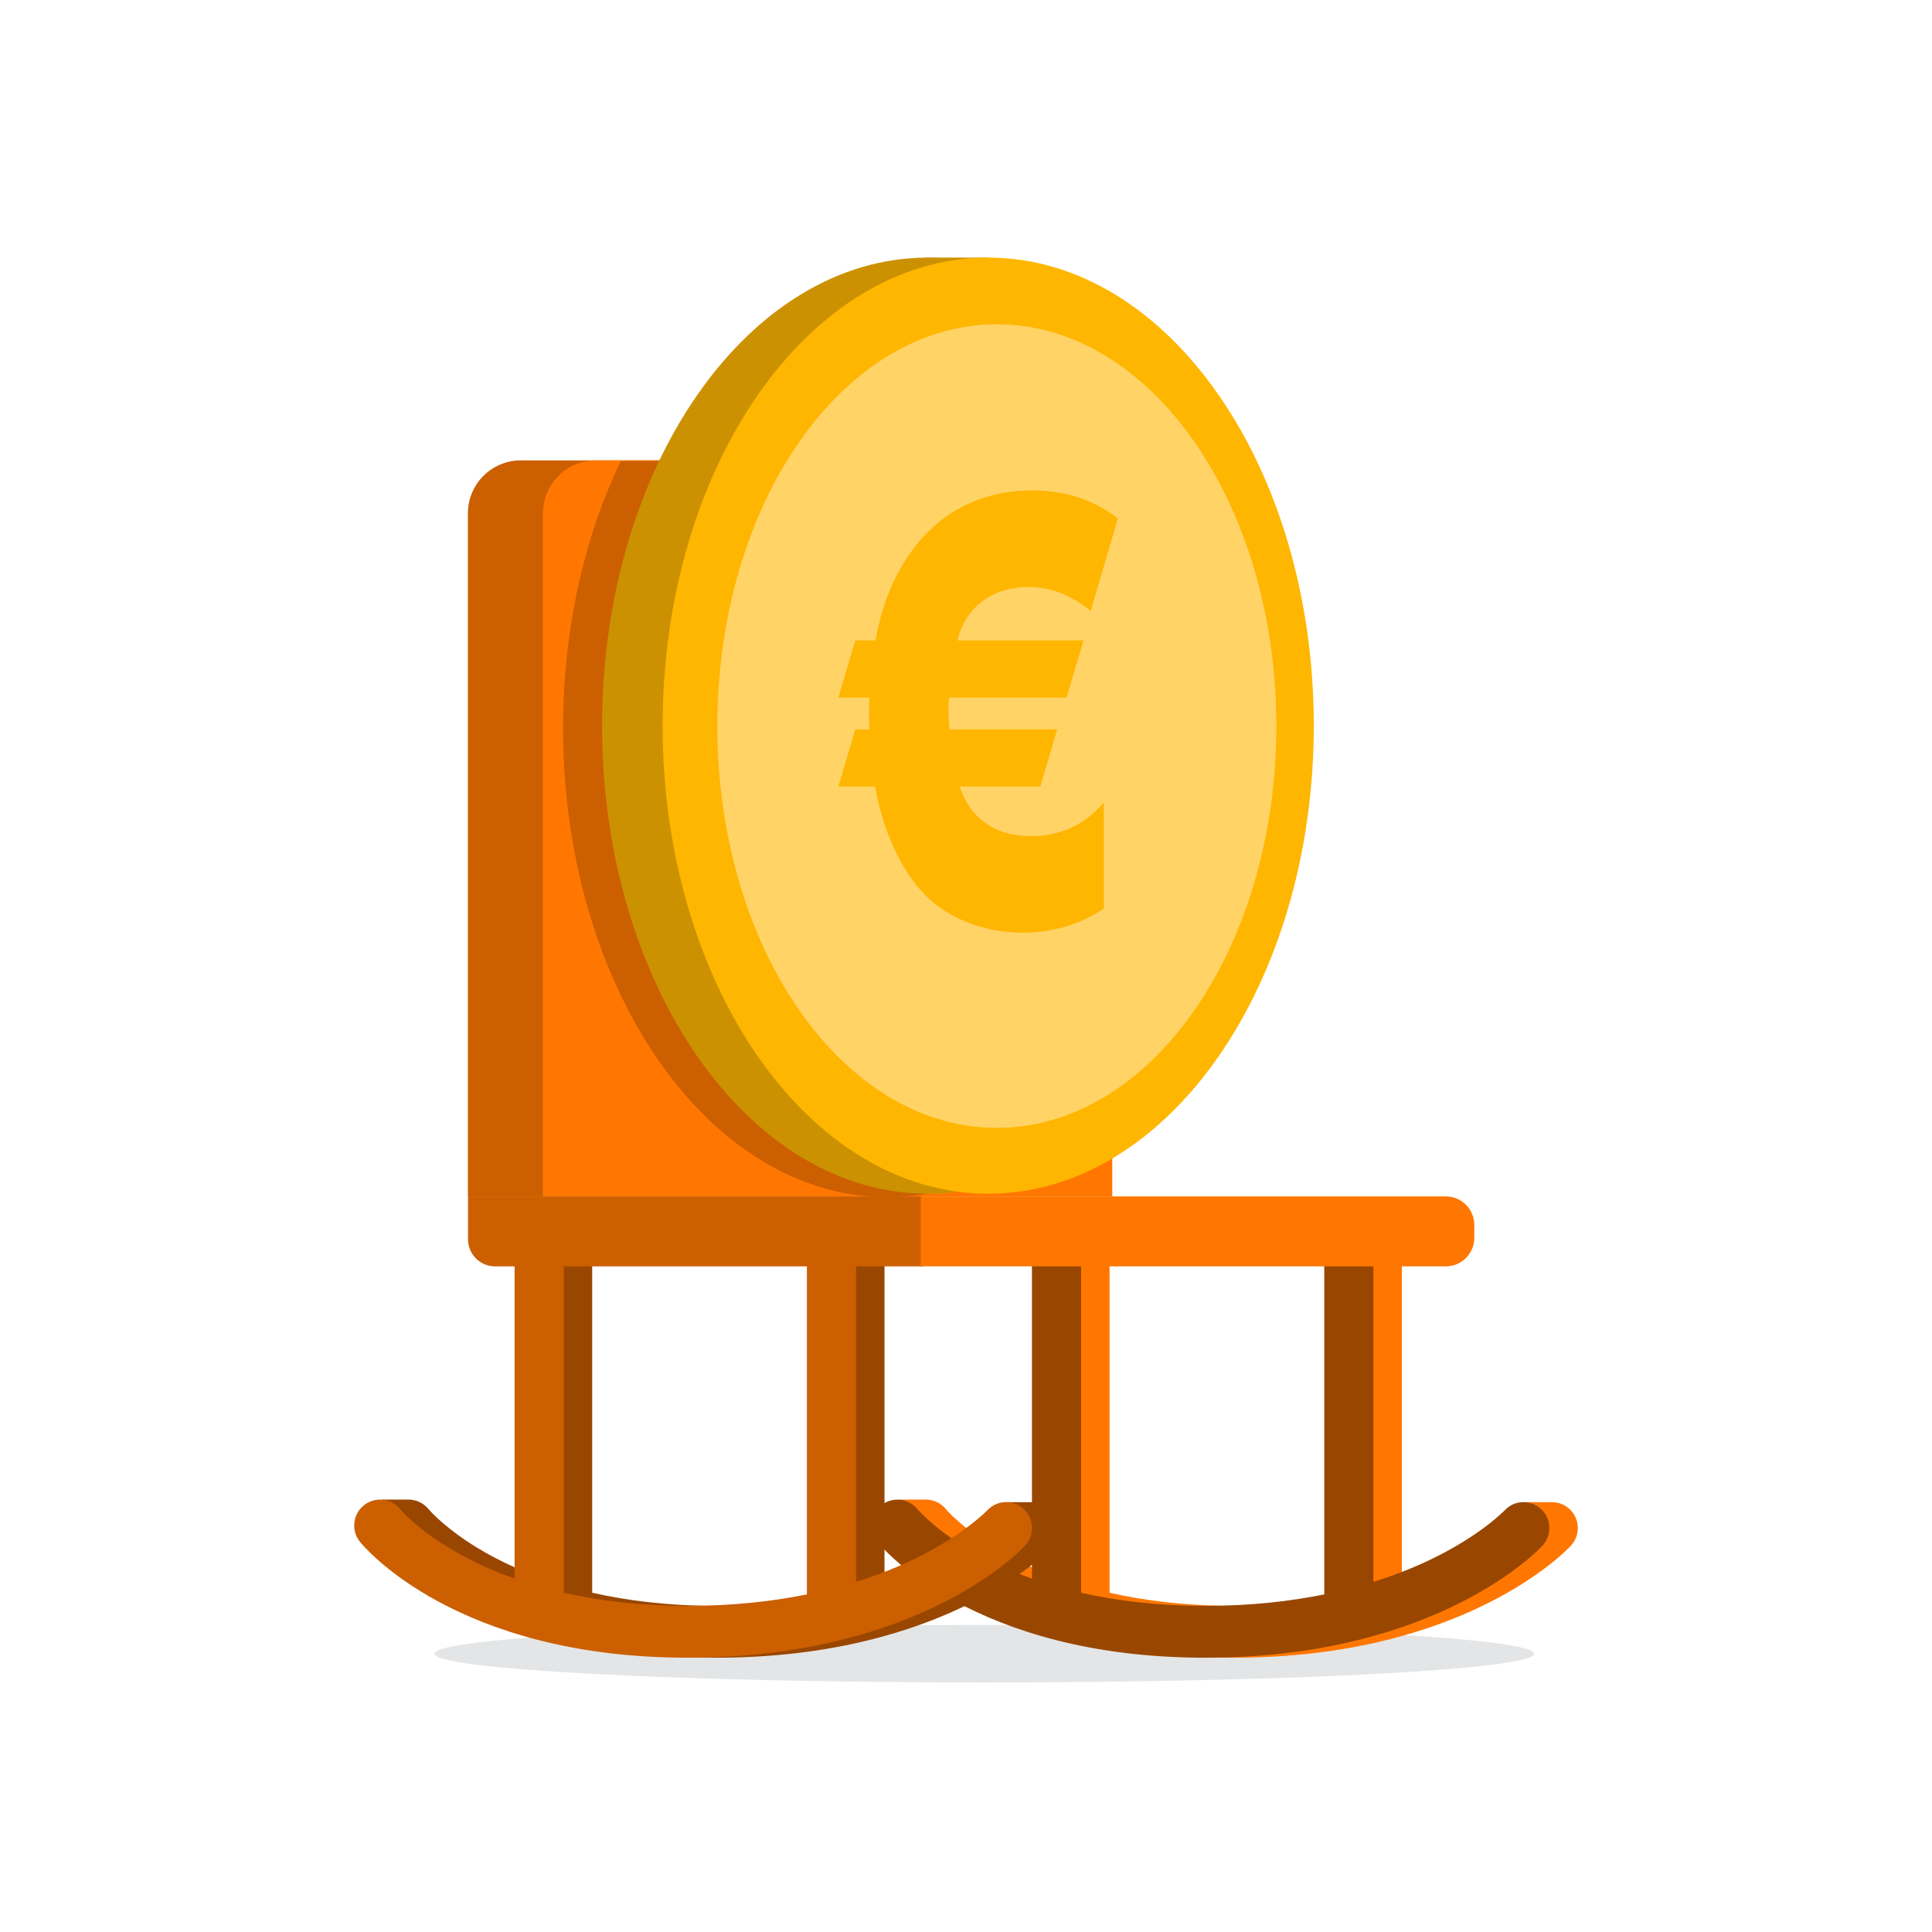<?xml version="1.0" encoding="UTF-8"?>
<svg xmlns="http://www.w3.org/2000/svg" width="240" height="240" viewBox="0 0 240 240" fill="none">
  <path fill-rule="evenodd" clip-rule="evenodd" d="M190.582 205.429C190.582 207.401 160.002 209 122.28 209C84.558 209 53.979 207.401 53.979 205.429C53.979 203.456 84.558 201.857 122.28 201.857C160.002 201.857 190.582 203.456 190.582 205.429Z" fill="#E4E5E6"></path>
  <path fill-rule="evenodd" clip-rule="evenodd" d="M137.833 197.852V156.99H131.728V196.098C129.315 195.247 127.297 194.329 125.657 193.464C120.111 190.536 117.591 187.57 117.51 187.473C116.936 186.768 116.126 186.369 115.286 186.298V186.287H111.757L112.767 187.208C111.599 188.354 111.469 190.223 112.514 191.525C112.987 192.113 124.415 205.925 153.258 205.925C181.969 205.925 194.619 192.583 195.143 192.015C196.348 190.709 196.275 188.666 194.972 187.458C194.305 186.841 193.448 186.558 192.609 186.605H189.432L190.204 187.859C189.417 188.611 186.617 191.096 181.616 193.552C179.632 194.527 177.144 195.568 174.146 196.503V156.99H168.04V198.063C163.816 198.92 158.893 199.486 153.258 199.486C147.254 199.486 142.13 198.827 137.833 197.852Z" fill="#FF7700"></path>
  <path fill-rule="evenodd" clip-rule="evenodd" d="M128.193 196.098V156.99H134.299V197.852C138.595 198.827 143.72 199.486 149.723 199.486C155.358 199.486 160.281 198.92 164.505 198.063V156.99H170.611V196.503C173.609 195.569 176.097 194.527 178.081 193.552C184.039 190.626 186.874 187.659 186.902 187.63C188.107 186.324 190.134 186.252 191.437 187.458C192.74 188.666 192.813 190.709 191.608 192.015C191.084 192.583 178.434 205.925 149.723 205.925C120.88 205.925 109.452 192.113 108.98 191.525C107.867 190.14 108.086 188.113 109.468 186.998C110.846 185.887 112.86 186.101 113.975 187.473C114.056 187.57 116.576 190.536 122.123 193.464C123.762 194.329 125.78 195.247 128.193 196.098Z" fill="#994700"></path>
  <path fill-rule="evenodd" clip-rule="evenodd" d="M73.564 197.852V156.99H67.459V196.098C65.046 195.247 63.028 194.329 61.388 193.464C55.842 190.536 53.321 187.57 53.24 187.473C52.667 186.768 51.856 186.369 51.017 186.298V186.287H47.487L48.498 187.208C47.33 188.354 47.199 190.223 48.245 191.525C48.717 192.113 60.146 205.925 88.989 205.925C117.699 205.925 130.349 192.583 130.873 192.015C132.079 190.709 132.005 188.666 130.702 187.458C130.036 186.841 129.179 186.558 128.34 186.605H125.163L125.935 187.859C125.148 188.611 122.347 191.096 117.347 193.552C115.362 194.527 112.875 195.568 109.876 196.503V156.99H103.771V198.063C99.547 198.92 94.624 199.486 88.989 199.486C82.985 199.486 77.86 198.827 73.564 197.852Z" fill="#994700"></path>
  <path fill-rule="evenodd" clip-rule="evenodd" d="M128.85 148.617H58.125V63.772C58.125 60.136 61.067 57.188 64.696 57.188H122.279C125.908 57.188 128.85 60.136 128.85 63.772V148.617ZM63.924 157.312H61.496C59.642 157.312 58.139 155.806 58.139 153.948V148.619H114.697V157.312H106.342V196.503C109.34 195.568 111.827 194.526 113.812 193.552C119.769 190.625 122.604 187.659 122.632 187.63C123.837 186.324 125.865 186.251 127.168 187.458C128.47 188.666 128.544 190.709 127.338 192.014C126.814 192.583 114.164 205.925 85.454 205.925C56.611 205.925 45.182 192.113 44.71 191.525C43.598 190.14 43.816 188.113 45.199 186.998C46.577 185.887 48.59 186.101 49.706 187.473C49.786 187.569 52.307 190.536 57.853 193.463C59.493 194.329 61.511 195.247 63.924 196.098V157.312ZM100.236 157.312V198.063C96.012 198.92 91.089 199.486 85.454 199.486C79.45 199.486 74.325 198.827 70.029 197.852V157.312H100.236Z" fill="#CC5F00"></path>
  <path fill-rule="evenodd" clip-rule="evenodd" d="M138.169 148.617H67.444V63.772C67.444 60.136 70.386 57.188 74.015 57.188H131.598C135.227 57.188 138.169 60.136 138.169 63.772V148.617Z" fill="#FF7700"></path>
  <path fill-rule="evenodd" clip-rule="evenodd" d="M179.601 157.312H114.375V148.619H179.601C181.558 148.619 183.143 150.208 183.143 152.168V153.763C183.143 155.723 181.558 157.312 179.601 157.312Z" fill="#FF7700"></path>
  <path fill-rule="evenodd" clip-rule="evenodd" d="M114.853 32.003H122.708L120.072 34.644L114.853 32.003Z" fill="#CC9100"></path>
  <path fill-rule="evenodd" clip-rule="evenodd" d="M110.229 148.716C120.908 148.716 130.614 142.703 137.823 132.892V63.87C137.823 60.235 134.893 57.288 131.28 57.288H77.106C72.595 66.7 69.949 78.126 69.949 90.447C69.949 122.628 87.983 148.716 110.229 148.716Z" fill="#CC5F00"></path>
  <path fill-rule="evenodd" clip-rule="evenodd" d="M155.687 90.143C155.687 122.254 137.579 148.286 115.241 148.286C92.903 148.286 74.795 122.254 74.795 90.143C74.795 58.032 92.903 32 115.241 32C137.579 32 155.687 58.032 155.687 90.143Z" fill="#CC9100"></path>
  <path fill-rule="evenodd" clip-rule="evenodd" d="M163.204 90.143C163.204 122.254 145.096 148.286 122.758 148.286C100.42 148.286 82.312 122.254 82.312 90.143C82.312 58.032 100.42 32 122.758 32C145.096 32 163.204 58.032 163.204 90.143Z" fill="#FFB600"></path>
  <path fill-rule="evenodd" clip-rule="evenodd" d="M158.551 90.196C158.551 117.761 143.007 140.107 123.832 140.107C104.657 140.107 89.112 117.761 89.112 90.196C89.112 62.632 104.657 40.286 123.832 40.286C143.007 40.286 158.551 62.632 158.551 90.196Z" fill="#FFD366"></path>
  <path fill-rule="evenodd" clip-rule="evenodd" d="M137.118 112.869C133.785 115.158 129.927 115.869 127.062 115.869C122.97 115.869 118.117 114.527 114.727 110.974C111.862 107.974 109.64 103.079 108.705 97.71H104.145L106.249 90.603H108.003C107.945 89.419 107.945 88.077 108.003 86.656H104.145L106.249 79.55H108.763C109.874 73.233 112.446 68.891 115.311 66.048C118.702 62.653 123.204 60.916 128.232 60.916C133.61 60.916 137.001 62.969 138.872 64.39L135.481 75.918C132.616 73.47 129.751 72.918 127.822 72.918C125.893 72.918 123.73 73.391 122.093 74.655C120.456 75.839 119.462 77.497 118.936 79.55H134.604L132.499 86.656H117.884C117.766 87.998 117.825 89.34 117.942 90.603H131.33L129.225 97.71H119.228C119.813 99.525 120.806 101.104 122.502 102.289C124.49 103.71 126.828 103.868 128.056 103.868C132.967 103.868 135.715 101.342 137.118 99.683V112.869Z" fill="#FFB600"></path>
</svg>
